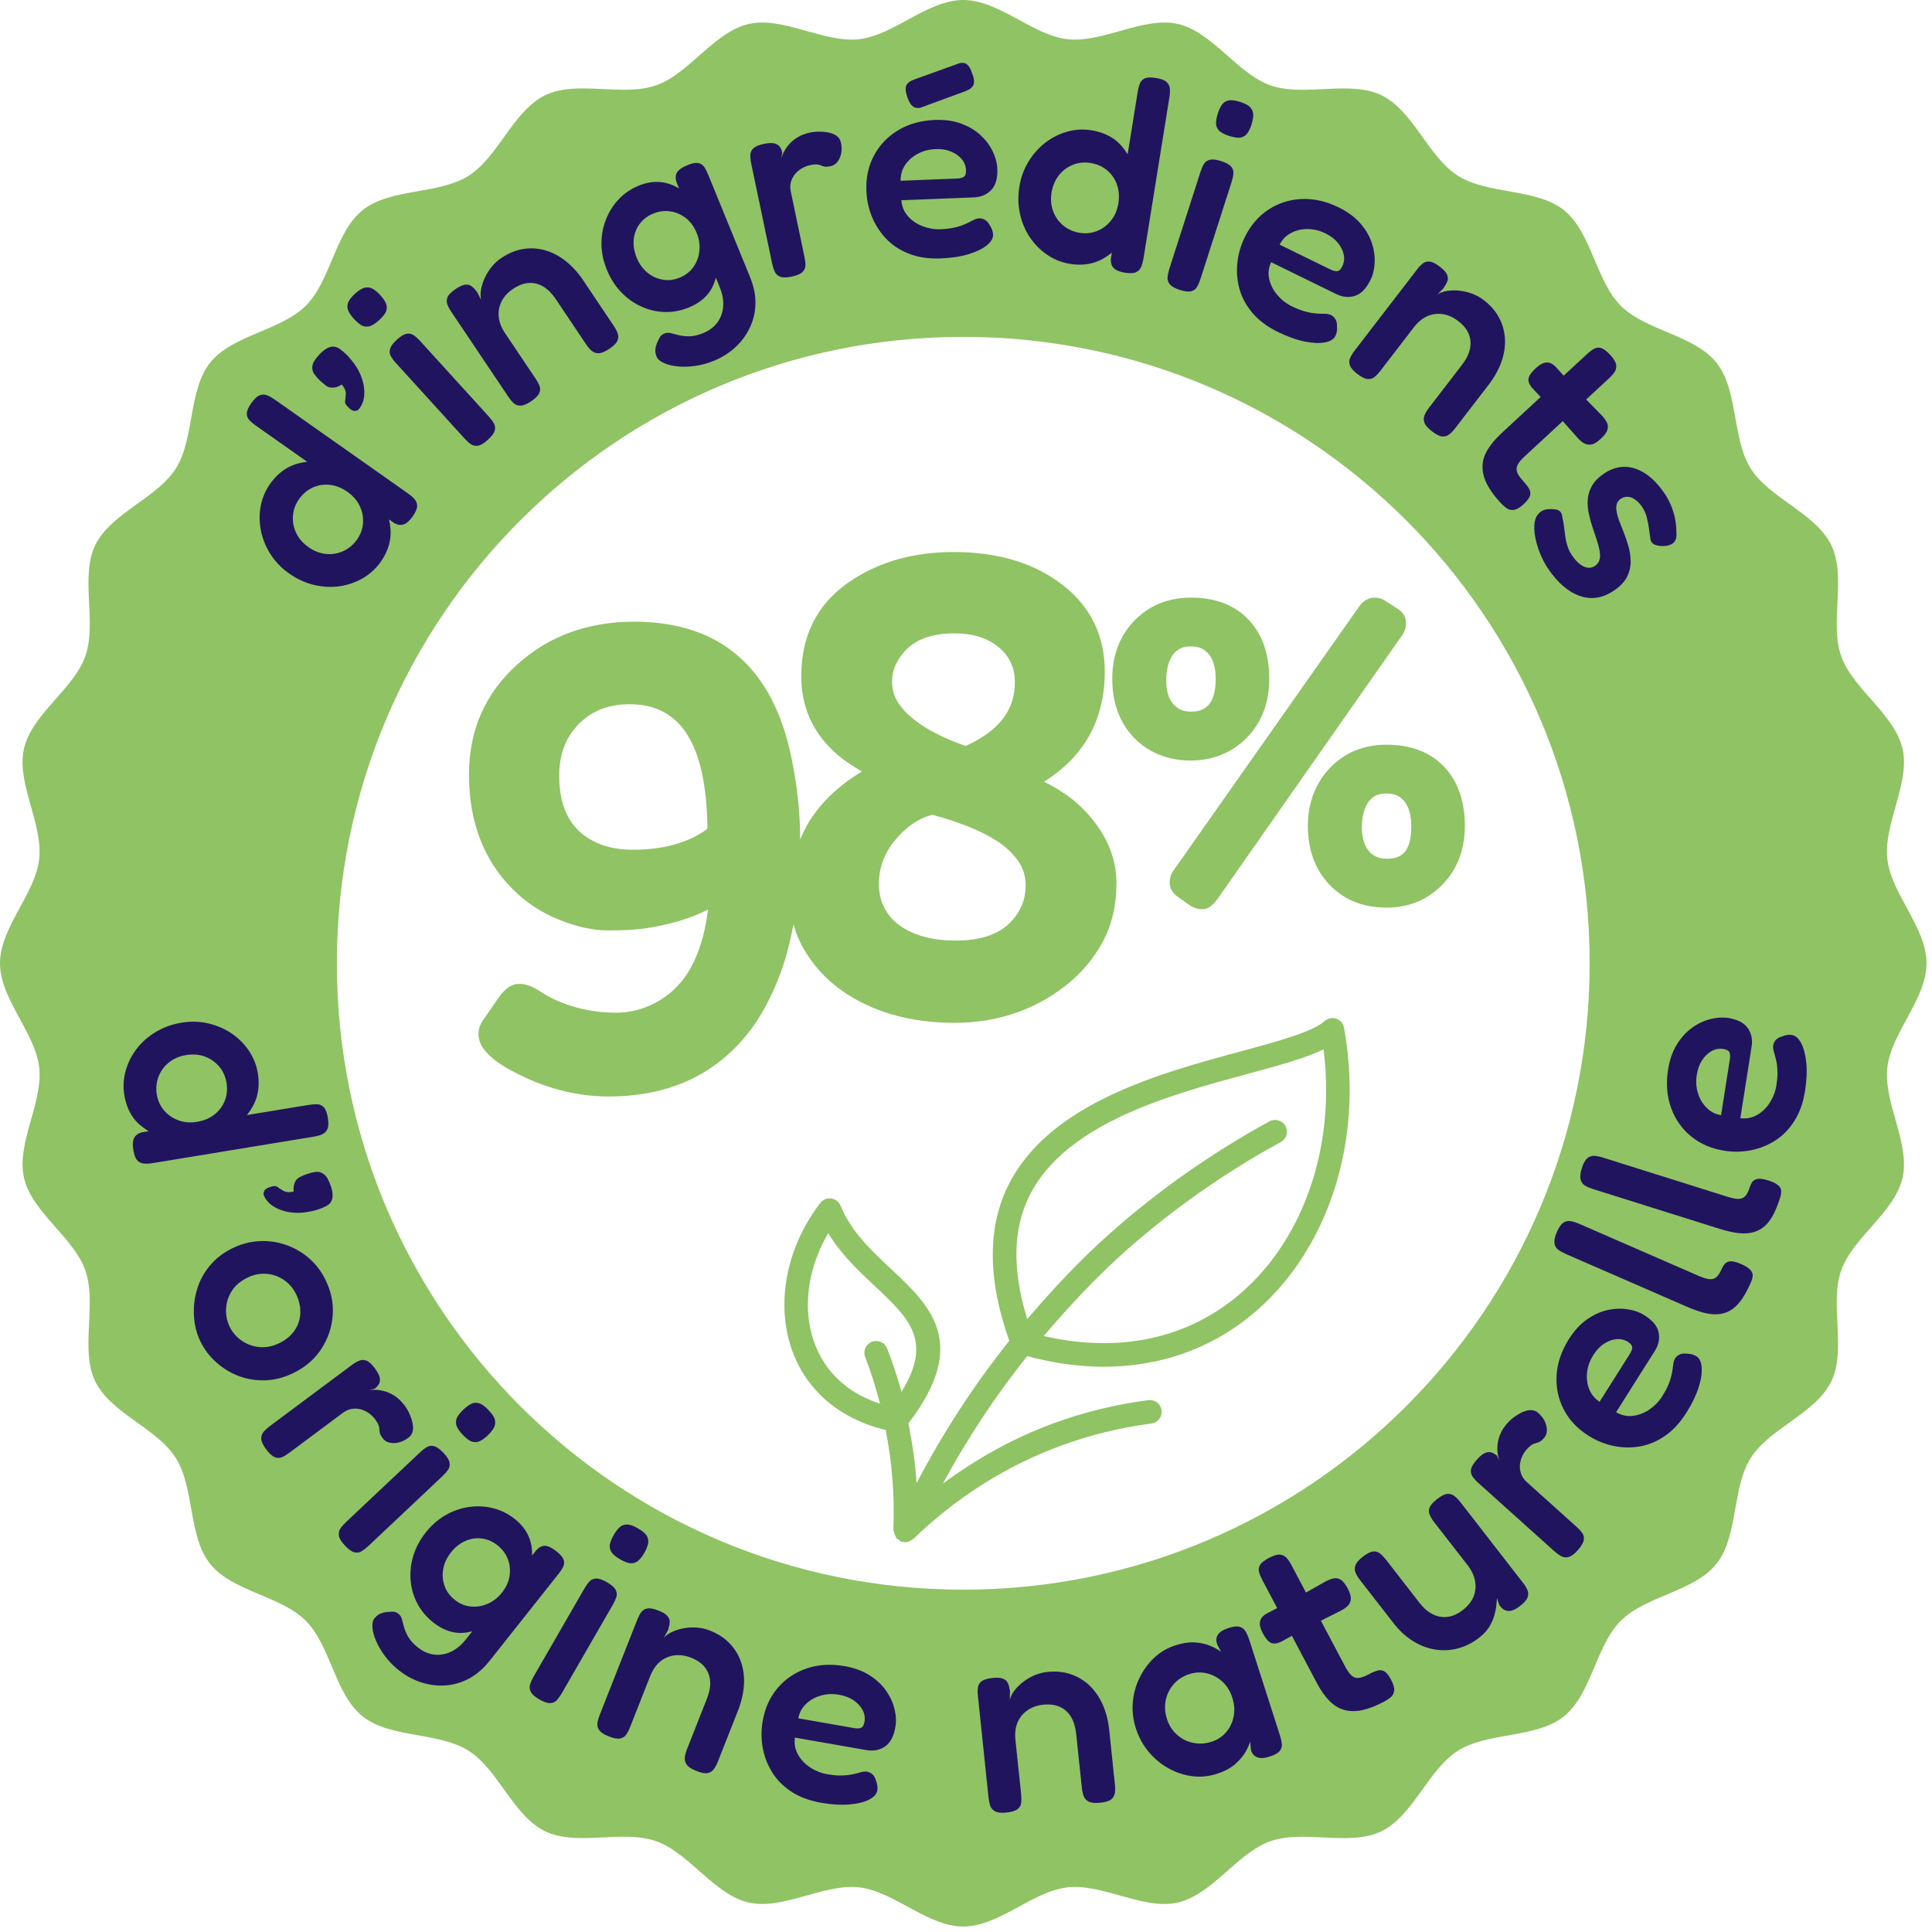 <svg xmlns="http://www.w3.org/2000/svg" fill="none" viewBox="0 0 155 155" height="155" width="155">
<path fill="#90C364" d="M154.561 77.281C154.561 80.156 151.729 82.846 151.418 85.639C151.1 88.49 153.263 91.739 152.638 94.486C152.004 97.276 148.644 99.268 147.712 101.932C146.769 104.627 148.15 108.278 146.921 110.824C145.682 113.391 141.962 114.582 140.453 116.978C138.936 119.386 139.469 123.254 137.7 125.47C135.926 127.691 132.035 128.027 130.027 130.034C128.02 132.042 127.684 135.932 125.463 137.706C123.247 139.475 119.379 138.941 116.971 140.458C114.575 141.966 113.384 145.686 110.817 146.924C108.271 148.153 104.62 146.771 101.925 147.714C99.262 148.646 97.271 152.005 94.482 152.639C91.736 153.264 88.487 151.1 85.637 151.418C82.845 151.729 80.156 154.561 77.281 154.561C74.405 154.561 71.715 151.729 68.922 151.418C66.071 151.1 62.822 153.263 60.075 152.638C57.285 152.004 55.293 148.644 52.629 147.712C49.934 146.769 46.283 148.15 43.737 146.921C41.17 145.682 39.979 141.962 37.583 140.453C35.175 138.936 31.307 139.469 29.091 137.7C26.87 135.926 26.534 132.035 24.527 130.027C22.519 128.02 18.629 127.684 16.855 125.463C15.086 123.247 15.62 119.379 14.103 116.971C12.595 114.575 8.875 113.384 7.637 110.817C6.408 108.271 7.79 104.62 6.847 101.925C5.915 99.262 2.556 97.271 1.922 94.482C1.297 91.736 3.461 88.487 3.143 85.637C2.832 82.845 0 80.156 0 77.281C0 74.405 2.832 71.715 3.143 68.922C3.461 66.071 1.298 62.822 1.922 60.075C2.557 57.285 5.917 55.293 6.849 52.629C7.792 49.934 6.411 46.283 7.64 43.737C8.879 41.17 12.599 39.979 14.108 37.583C15.624 35.175 15.092 31.307 16.861 29.091C18.635 26.87 22.526 26.534 24.534 24.527C26.541 22.519 26.877 18.629 29.098 16.855C31.314 15.086 35.182 15.62 37.59 14.103C39.986 12.595 41.177 8.875 43.744 7.637C46.29 6.408 49.941 7.79 52.636 6.847C55.299 5.915 57.29 2.556 60.079 1.922C62.825 1.297 66.073 3.461 68.924 3.143C71.716 2.832 74.405 0 77.281 0C80.156 0 82.846 2.832 85.639 3.143C88.49 3.461 91.739 1.298 94.486 1.922C97.276 2.557 99.268 5.917 101.932 6.849C104.627 7.792 108.278 6.411 110.824 7.64C113.391 8.879 114.582 12.599 116.978 14.108C119.386 15.624 123.254 15.092 125.47 16.861C127.691 18.635 128.027 22.526 130.034 24.534C132.042 26.541 135.932 26.877 137.706 29.098C139.475 31.314 138.941 35.182 140.458 37.59C141.966 39.986 145.686 41.177 146.924 43.744C148.153 46.29 146.771 49.941 147.714 52.636C148.646 55.299 152.005 57.29 152.639 60.079C153.264 62.825 151.1 66.073 151.418 68.924C151.729 71.716 154.561 74.405 154.561 77.281ZM77.281 27.026C49.526 27.026 27.026 49.526 27.026 77.281C27.026 105.035 49.526 127.535 77.281 127.535C105.035 127.535 127.535 105.035 127.535 77.281C127.535 49.526 105.035 27.026 77.281 27.026ZM107.829 82.453C107.767 82.114 107.527 81.837 107.204 81.726C106.875 81.618 106.521 81.689 106.262 81.923C105.311 82.785 102.52 83.542 99.562 84.343C93.117 86.085 84.289 88.47 80.959 94.964C79.194 98.403 79.226 102.654 80.974 107.57C78.149 111.099 75.668 114.915 73.53 118.996C73.434 117.368 73.191 115.771 72.879 114.19C77.82 107.755 74.62 104.738 71.507 101.825C69.928 100.351 68.296 98.824 67.434 96.728C67.305 96.417 67.022 96.195 66.687 96.152C66.339 96.1 66.019 96.248 65.809 96.513C62.378 100.975 61.971 106.833 64.818 110.754C66.65 113.282 69.301 114.308 71.061 114.724C71.562 117.335 71.79 120.011 71.67 122.745C71.67 122.751 71.675 122.755 71.675 122.76C71.673 122.825 71.724 122.876 71.735 122.941C71.756 123.06 71.79 123.149 71.854 123.252C71.888 123.309 71.883 123.383 71.928 123.431C71.932 123.436 71.93 123.443 71.934 123.447C71.979 123.494 72.048 123.482 72.099 123.517C72.15 123.553 72.162 123.62 72.221 123.647C72.321 123.694 72.428 123.707 72.534 123.716C72.549 123.717 72.556 123.733 72.572 123.733H72.615C72.832 123.733 73.026 123.638 73.194 123.502C73.215 123.485 73.249 123.489 73.269 123.471C73.27 123.469 73.272 123.47 73.273 123.469C76.742 120.114 80.74 117.593 85.16 115.968C87.469 115.122 89.894 114.527 92.375 114.207C92.892 114.14 93.255 113.666 93.19 113.146C93.123 112.631 92.683 112.278 92.129 112.33C89.512 112.672 86.948 113.296 84.508 114.195C81.327 115.363 78.372 117.005 75.642 119.03C77.612 115.389 79.871 111.974 82.412 108.794C83.994 109.229 86.11 109.649 88.543 109.649C91.171 109.649 94.129 109.163 97.062 107.682C105.345 103.496 109.774 93.124 107.829 82.453ZM66.351 109.646C64.246 106.747 64.332 102.521 66.447 98.941C67.493 100.662 68.921 101.997 70.214 103.207C72.968 105.782 74.841 107.609 72.324 111.662C72 110.486 71.617 109.325 71.171 108.184C70.983 107.698 70.439 107.461 69.946 107.648C69.46 107.839 69.22 108.387 69.411 108.873C69.889 110.098 70.274 111.351 70.603 112.617C69.229 112.166 67.563 111.316 66.351 109.646ZM96.21 105.996C91.564 108.333 86.82 107.909 83.739 107.185C85.817 104.744 88.001 102.397 90.417 100.264C94.166 96.956 98.318 94.047 102.753 91.625C103.212 91.372 103.381 90.8 103.132 90.341C102.883 89.883 102.298 89.723 101.849 89.963C97.287 92.456 93.021 95.445 89.168 98.849C86.727 101.002 84.515 103.368 82.41 105.828C81.202 101.877 81.236 98.572 82.642 95.826C85.591 90.077 93.951 87.817 100.054 86.168C102.578 85.484 104.714 84.906 106.185 84.189C107.376 93.536 103.394 102.367 96.21 105.996Z"></path>
<path fill="#21145F" d="M20.551 34.163L24.643 37.046C24.105 37.107 23.59 37.248 23.109 37.505C22.558 37.801 22.078 38.244 21.659 38.832C21.281 39.374 21.031 39.971 20.911 40.627C20.791 41.279 20.804 41.938 20.939 42.599C21.074 43.261 21.333 43.889 21.715 44.483C22.096 45.077 22.589 45.585 23.192 46.007C23.817 46.45 24.479 46.755 25.18 46.924C25.876 47.09 26.562 47.127 27.23 47.035C27.901 46.939 28.523 46.727 29.102 46.395C29.674 46.062 30.154 45.625 30.536 45.083C30.961 44.483 31.213 43.871 31.302 43.249C31.376 42.717 31.331 42.191 31.208 41.671L31.644 41.978C31.921 42.119 32.173 42.15 32.401 42.067C32.632 41.987 32.863 41.778 33.103 41.439C33.337 41.103 33.46 40.83 33.466 40.617C33.472 40.405 33.404 40.22 33.266 40.057C33.127 39.897 32.955 39.746 32.752 39.602L22.019 32.039C21.813 31.898 21.613 31.787 21.416 31.71C21.216 31.633 21.019 31.636 20.816 31.719C20.613 31.802 20.394 32.011 20.157 32.347C19.92 32.685 19.8 32.962 19.8 33.178C19.803 33.393 19.874 33.578 20.022 33.726C20.169 33.873 20.348 34.021 20.551 34.163ZM28.64 43.289C28.354 43.698 27.987 44.006 27.55 44.209C27.11 44.412 26.645 44.489 26.159 44.443C25.667 44.394 25.202 44.215 24.756 43.901C24.3 43.578 23.968 43.197 23.758 42.75C23.549 42.307 23.463 41.845 23.503 41.371C23.543 40.894 23.703 40.451 23.992 40.042C24.288 39.623 24.657 39.312 25.091 39.115C25.525 38.918 25.987 38.847 26.47 38.9C26.953 38.955 27.427 39.143 27.883 39.463C28.326 39.777 28.652 40.156 28.861 40.599C29.071 41.045 29.16 41.501 29.126 41.971C29.089 42.442 28.929 42.88 28.64 43.289ZM25.208 30.005C25.076 29.82 25.029 29.601 25.063 29.352C25.1 29.103 25.288 28.795 25.63 28.432C26.015 28.026 26.375 27.816 26.707 27.807C26.892 27.804 27.076 27.862 27.249 27.989C27.424 28.112 27.587 28.247 27.735 28.389C27.812 28.456 27.883 28.53 27.953 28.607C28.024 28.684 28.086 28.758 28.141 28.829C28.526 29.275 28.812 29.752 29 30.263C29.185 30.771 29.259 31.264 29.219 31.731C29.182 32.199 29.015 32.59 28.723 32.901C28.609 32.956 28.498 32.978 28.387 32.966C28.28 32.95 28.144 32.87 27.984 32.719C27.781 32.525 27.68 32.371 27.683 32.252C27.686 32.132 27.695 32.051 27.716 32.008C27.713 31.987 27.723 31.861 27.741 31.627C27.763 31.39 27.655 31.131 27.415 30.845C27.292 30.934 27.175 30.996 27.055 31.036C26.935 31.076 26.815 31.097 26.689 31.1C26.491 31.116 26.307 31.06 26.141 30.931C25.968 30.799 25.808 30.663 25.66 30.522C25.488 30.359 25.337 30.186 25.208 30.005ZM27.963 24.978C27.864 24.781 27.846 24.569 27.907 24.341C27.972 24.117 28.166 23.855 28.492 23.556C28.818 23.261 29.099 23.098 29.329 23.067C29.557 23.036 29.77 23.082 29.963 23.206C30.154 23.329 30.339 23.489 30.517 23.686C30.696 23.883 30.834 24.08 30.936 24.277C31.035 24.474 31.053 24.683 30.998 24.904C30.942 25.126 30.742 25.388 30.407 25.696C30.08 25.991 29.797 26.157 29.563 26.194C29.326 26.228 29.114 26.182 28.929 26.056C28.741 25.926 28.56 25.763 28.381 25.566C28.203 25.372 28.064 25.175 27.963 24.978ZM31.355 28.573C31.253 28.398 31.232 28.204 31.296 27.985C31.358 27.77 31.539 27.524 31.847 27.247C32.149 26.97 32.41 26.813 32.626 26.776C32.841 26.739 33.035 26.782 33.208 26.905C33.377 27.028 33.552 27.188 33.731 27.385L39.222 33.424C39.388 33.609 39.523 33.79 39.622 33.966C39.727 34.144 39.745 34.338 39.69 34.548C39.634 34.76 39.446 35.006 39.129 35.295C38.828 35.573 38.563 35.726 38.342 35.757C38.123 35.788 37.929 35.745 37.763 35.628C37.597 35.511 37.43 35.36 37.264 35.175L31.758 29.118C31.588 28.933 31.453 28.752 31.355 28.573ZM36.169 24.96C36.039 24.763 35.941 24.572 35.879 24.384C35.815 24.197 35.83 24.006 35.919 23.812C36.008 23.618 36.227 23.406 36.569 23.178C36.864 22.981 37.104 22.87 37.301 22.842C37.498 22.818 37.658 22.849 37.787 22.932C37.911 23.015 38.015 23.107 38.089 23.206C38.166 23.304 38.231 23.381 38.283 23.433L38.603 24.07C38.545 23.827 38.538 23.553 38.588 23.255C38.637 22.959 38.729 22.651 38.874 22.334C39.016 22.017 39.197 21.716 39.425 21.433C39.65 21.149 39.914 20.903 40.219 20.7C40.795 20.315 41.376 20.072 41.967 19.98C42.558 19.881 43.143 19.915 43.722 20.078C44.3 20.238 44.848 20.525 45.371 20.934C45.895 21.346 46.372 21.867 46.8 22.504L49.243 26.148C49.385 26.357 49.49 26.554 49.557 26.751C49.625 26.942 49.619 27.139 49.536 27.333C49.453 27.53 49.237 27.748 48.883 27.985C48.529 28.223 48.24 28.34 48.018 28.34C47.797 28.34 47.606 28.269 47.455 28.133C47.301 27.998 47.157 27.826 47.015 27.616L44.584 23.99C44.288 23.55 43.959 23.221 43.599 23.002C43.242 22.784 42.854 22.682 42.441 22.701C42.029 22.722 41.604 22.879 41.164 23.175C40.748 23.452 40.441 23.787 40.244 24.178C40.047 24.569 39.967 24.978 40.01 25.412C40.053 25.843 40.219 26.28 40.514 26.721L42.961 30.365C43.1 30.574 43.208 30.771 43.282 30.962C43.355 31.15 43.349 31.343 43.26 31.547C43.174 31.744 42.952 31.965 42.601 32.202C42.257 32.433 41.973 32.544 41.752 32.544C41.53 32.544 41.346 32.473 41.198 32.331C41.05 32.193 40.908 32.018 40.77 31.811L36.169 24.96ZM56.803 13.981C56.71 13.75 56.606 13.55 56.489 13.384C56.372 13.215 56.212 13.116 56.009 13.079C55.802 13.042 55.516 13.101 55.147 13.252C54.74 13.418 54.467 13.606 54.328 13.812C54.193 14.021 54.174 14.286 54.273 14.612L54.483 15.124C54.011 14.834 53.51 14.656 52.974 14.606C52.42 14.554 51.841 14.649 51.244 14.895C50.616 15.151 50.081 15.517 49.631 15.994C49.182 16.471 48.837 17.022 48.6 17.644C48.363 18.265 48.246 18.915 48.252 19.595C48.261 20.275 48.406 20.956 48.683 21.636C48.966 22.331 49.345 22.928 49.819 23.424C50.293 23.923 50.832 24.311 51.438 24.587C52.044 24.864 52.672 25.012 53.325 25.031C53.977 25.052 54.62 24.929 55.261 24.671C56.064 24.341 56.655 23.87 57.031 23.255C57.212 22.957 57.341 22.63 57.428 22.279L57.748 23.058C57.917 23.464 58.009 23.858 58.025 24.23C58.043 24.606 57.991 24.954 57.871 25.283C57.751 25.609 57.569 25.896 57.326 26.136C57.083 26.379 56.778 26.576 56.409 26.727C56.002 26.893 55.639 26.976 55.322 26.979C55.005 26.982 54.725 26.954 54.479 26.896C54.23 26.837 54.014 26.782 53.83 26.733C53.639 26.684 53.472 26.687 53.322 26.748C53.146 26.819 53.017 26.921 52.943 27.047C52.869 27.173 52.783 27.352 52.684 27.582C52.617 27.767 52.58 27.939 52.577 28.102C52.571 28.262 52.605 28.438 52.684 28.629C52.764 28.82 52.952 28.986 53.257 29.121C53.559 29.263 53.928 29.352 54.368 29.395C54.808 29.438 55.276 29.426 55.781 29.355C56.286 29.284 56.772 29.152 57.252 28.955C57.905 28.69 58.477 28.333 58.97 27.884C59.462 27.438 59.853 26.918 60.142 26.32C60.432 25.726 60.586 25.083 60.607 24.394C60.626 23.701 60.481 22.981 60.176 22.233L56.803 13.981ZM55.621 21.436C55.35 21.808 54.993 22.085 54.544 22.27C54.082 22.461 53.62 22.516 53.171 22.436C52.715 22.359 52.306 22.171 51.937 21.87C51.564 21.568 51.281 21.165 51.072 20.66C50.875 20.171 50.795 19.691 50.841 19.217C50.887 18.746 51.047 18.33 51.318 17.964C51.589 17.598 51.949 17.324 52.398 17.139C52.863 16.951 53.322 16.89 53.78 16.957C54.236 17.025 54.648 17.204 55.024 17.496C55.399 17.788 55.688 18.189 55.892 18.69C56.095 19.18 56.163 19.669 56.107 20.152C56.052 20.636 55.889 21.063 55.621 21.436ZM60.265 13.11C60.213 12.867 60.195 12.639 60.201 12.427C60.207 12.214 60.293 12.036 60.447 11.891C60.607 11.743 60.887 11.63 61.29 11.543C61.678 11.463 61.974 11.454 62.174 11.516C62.374 11.58 62.515 11.685 62.602 11.833C62.685 11.98 62.74 12.119 62.768 12.248L62.675 12.673C62.725 12.544 62.795 12.384 62.891 12.19C62.983 11.996 63.125 11.796 63.303 11.583C63.485 11.374 63.716 11.183 63.996 11.011C64.276 10.838 64.624 10.709 65.039 10.623C65.215 10.586 65.402 10.568 65.606 10.562C65.806 10.555 66.012 10.568 66.218 10.592C66.424 10.614 66.621 10.66 66.8 10.728C66.978 10.795 67.126 10.888 67.243 11.008C67.354 11.128 67.431 11.273 67.468 11.445C67.563 11.907 67.532 12.319 67.366 12.682C67.203 13.049 66.96 13.264 66.646 13.332C66.43 13.375 66.264 13.387 66.156 13.366C66.049 13.344 65.956 13.313 65.879 13.276C65.802 13.239 65.698 13.212 65.569 13.196C65.439 13.178 65.242 13.196 64.984 13.252C64.768 13.295 64.553 13.378 64.347 13.498C64.14 13.615 63.956 13.766 63.802 13.947C63.642 14.132 63.531 14.344 63.457 14.584C63.389 14.824 63.383 15.086 63.445 15.375L64.544 20.623C64.596 20.866 64.621 21.091 64.618 21.294C64.614 21.497 64.531 21.679 64.368 21.833C64.208 21.987 63.916 22.107 63.5 22.196C63.094 22.279 62.792 22.279 62.586 22.196C62.38 22.11 62.235 21.971 62.149 21.777C62.063 21.587 61.995 21.368 61.943 21.122L60.265 13.11ZM72.808 7.834C72.66 7.428 72.623 7.114 72.697 6.899C72.768 6.683 72.986 6.511 73.35 6.376L77.006 5.061C77.24 5.009 77.437 5.049 77.597 5.181C77.757 5.317 77.886 5.551 77.988 5.883C78.151 6.274 78.188 6.579 78.102 6.794C78.016 7.013 77.797 7.188 77.449 7.317L73.814 8.653C73.58 8.693 73.383 8.65 73.223 8.524C73.063 8.398 72.925 8.167 72.808 7.834ZM79.671 18.823C79.665 18.706 79.641 18.586 79.601 18.459C79.561 18.336 79.493 18.204 79.398 18.059C79.284 17.844 79.148 17.696 78.982 17.613C78.816 17.53 78.647 17.502 78.471 17.524C78.354 17.542 78.234 17.585 78.111 17.647C77.988 17.712 77.849 17.782 77.689 17.862C77.529 17.942 77.351 18.019 77.148 18.096C76.945 18.17 76.704 18.232 76.427 18.287C76.147 18.342 75.824 18.379 75.458 18.392C74.975 18.413 74.495 18.33 74.024 18.152C73.553 17.973 73.159 17.702 72.845 17.348C72.528 16.994 72.352 16.567 72.318 16.065L78.139 15.837C78.699 15.812 79.157 15.618 79.518 15.252C79.878 14.883 80.044 14.31 80.013 13.532C79.995 13.076 79.868 12.611 79.638 12.134C79.407 11.657 79.081 11.226 78.659 10.835C78.237 10.448 77.72 10.143 77.111 9.915C76.495 9.69 75.793 9.592 74.999 9.623C73.885 9.669 72.906 9.943 72.063 10.445C71.223 10.949 70.573 11.623 70.124 12.467C69.668 13.307 69.465 14.258 69.508 15.317C69.536 16.037 69.684 16.727 69.951 17.385C70.222 18.044 70.604 18.632 71.093 19.152C71.586 19.669 72.198 20.072 72.931 20.358C73.663 20.645 74.507 20.771 75.461 20.734C76.329 20.7 77.08 20.583 77.714 20.389C78.345 20.195 78.831 19.961 79.173 19.681C79.518 19.401 79.684 19.118 79.671 18.823ZM72.592 13.273C72.839 12.895 73.174 12.587 73.608 12.35C74.039 12.113 74.525 11.983 75.07 11.962C75.526 11.944 75.935 12.008 76.292 12.156C76.652 12.304 76.938 12.507 77.154 12.762C77.372 13.018 77.486 13.316 77.499 13.652C77.511 13.916 77.456 14.095 77.332 14.178C77.212 14.264 77.025 14.313 76.778 14.323L72.257 14.501C72.242 14.061 72.352 13.652 72.592 13.273ZM91.552 21.414C91.632 21.22 91.694 20.999 91.737 20.752L93.821 7.791C93.861 7.545 93.873 7.317 93.855 7.105C93.836 6.893 93.744 6.714 93.584 6.569C93.418 6.425 93.134 6.32 92.728 6.252C92.322 6.188 92.02 6.203 91.826 6.299C91.632 6.394 91.5 6.542 91.432 6.739C91.361 6.936 91.306 7.157 91.269 7.404L90.469 12.379C90.176 11.913 89.838 11.492 89.388 11.168C88.881 10.805 88.271 10.565 87.56 10.451C86.908 10.346 86.258 10.383 85.621 10.562C84.981 10.743 84.393 11.039 83.858 11.451C83.322 11.867 82.873 12.374 82.506 12.978C82.14 13.581 81.9 14.246 81.783 14.972C81.66 15.726 81.678 16.459 81.832 17.16C81.986 17.862 82.257 18.493 82.632 19.053C83.014 19.614 83.479 20.078 84.03 20.451C84.581 20.823 85.181 21.063 85.837 21.168C86.563 21.285 87.225 21.245 87.822 21.051C88.333 20.883 88.784 20.612 89.199 20.271L89.115 20.799C89.108 21.113 89.192 21.353 89.367 21.522C89.539 21.691 89.829 21.808 90.235 21.876C90.641 21.941 90.943 21.928 91.137 21.839C91.331 21.753 91.466 21.611 91.552 21.414ZM88.013 18.533C87.576 18.709 87.111 18.758 86.615 18.678C86.123 18.598 85.689 18.404 85.313 18.099C84.938 17.795 84.664 17.41 84.492 16.951C84.319 16.49 84.276 15.991 84.362 15.455C84.455 14.904 84.652 14.437 84.959 14.052C85.267 13.67 85.643 13.393 86.086 13.218C86.532 13.042 87.003 12.996 87.496 13.076C88.003 13.159 88.444 13.35 88.81 13.658C89.176 13.96 89.444 14.344 89.607 14.803C89.773 15.261 89.81 15.766 89.724 16.317C89.638 16.853 89.441 17.314 89.133 17.696C88.825 18.081 88.453 18.358 88.013 18.533ZM97.751 10.42C97.603 10.235 97.542 10.029 97.56 9.804C97.579 9.577 97.628 9.337 97.708 9.084C97.788 8.835 97.89 8.616 98.01 8.432C98.133 8.247 98.305 8.124 98.533 8.065C98.761 8.007 99.084 8.044 99.505 8.179C99.924 8.315 100.207 8.475 100.349 8.659C100.49 8.844 100.552 9.05 100.543 9.278C100.53 9.506 100.484 9.746 100.404 9.998C100.324 10.251 100.22 10.469 100.1 10.654C99.98 10.838 99.807 10.962 99.589 11.023C99.367 11.085 99.041 11.042 98.607 10.903C98.188 10.771 97.902 10.608 97.751 10.42ZM93.811 21.574L96.314 13.781C96.391 13.544 96.48 13.338 96.582 13.162C96.686 12.987 96.846 12.873 97.065 12.818C97.283 12.765 97.588 12.802 97.979 12.925C98.373 13.055 98.638 13.199 98.776 13.369C98.915 13.538 98.976 13.726 98.951 13.935C98.933 14.144 98.881 14.375 98.801 14.627L96.305 22.399C96.228 22.639 96.138 22.845 96.034 23.021C95.932 23.196 95.775 23.31 95.566 23.366C95.353 23.421 95.043 23.384 94.636 23.255C94.249 23.129 93.984 22.978 93.845 22.802C93.707 22.627 93.651 22.439 93.67 22.236C93.688 22.033 93.734 21.814 93.811 21.574ZM99.272 21.073C99.195 21.78 99.25 22.479 99.438 23.169C99.623 23.858 99.97 24.501 100.478 25.102C100.989 25.705 101.672 26.216 102.528 26.634C103.31 27.016 104.024 27.271 104.67 27.401C105.323 27.53 105.864 27.555 106.295 27.471C106.729 27.388 107.009 27.216 107.139 26.951C107.194 26.844 107.228 26.727 107.25 26.601C107.274 26.471 107.274 26.32 107.262 26.151C107.268 25.908 107.216 25.711 107.108 25.56C107.003 25.409 106.868 25.302 106.702 25.237C106.591 25.2 106.462 25.178 106.326 25.175C106.188 25.175 106.031 25.169 105.852 25.166C105.674 25.16 105.477 25.145 105.264 25.111C105.052 25.08 104.809 25.021 104.538 24.942C104.267 24.855 103.969 24.735 103.636 24.572C103.199 24.36 102.817 24.061 102.491 23.68C102.159 23.298 101.943 22.876 101.832 22.411C101.722 21.95 101.771 21.491 101.98 21.036L107.213 23.596C107.711 23.84 108.21 23.889 108.702 23.735C109.195 23.584 109.61 23.156 109.952 22.458C110.155 22.048 110.266 21.577 110.287 21.048C110.309 20.518 110.226 19.983 110.041 19.441C109.853 18.899 109.546 18.386 109.115 17.896C108.684 17.407 108.111 16.988 107.397 16.637C106.394 16.145 105.403 15.923 104.424 15.966C103.442 16.012 102.553 16.299 101.755 16.822C100.958 17.351 100.324 18.09 99.859 19.041C99.543 19.688 99.346 20.365 99.272 21.073ZM103.547 18.709C103.938 18.49 104.384 18.379 104.876 18.376C105.372 18.373 105.861 18.49 106.351 18.73C106.757 18.927 107.086 19.18 107.333 19.481C107.579 19.78 107.736 20.094 107.804 20.423C107.871 20.749 107.834 21.066 107.687 21.371C107.57 21.608 107.434 21.737 107.286 21.753C107.139 21.771 106.954 21.725 106.729 21.617L102.667 19.629C102.86 19.232 103.156 18.924 103.547 18.709ZM108.678 28.13L113.707 21.593C113.849 21.405 114.002 21.251 114.156 21.131C114.316 21.011 114.501 20.962 114.713 20.989C114.926 21.014 115.197 21.149 115.523 21.402C115.803 21.617 115.985 21.814 116.071 21.99C116.157 22.168 116.182 22.331 116.145 22.476C116.105 22.624 116.049 22.75 115.978 22.852C115.911 22.956 115.855 23.039 115.825 23.107L115.326 23.615C115.535 23.483 115.794 23.39 116.089 23.341C116.388 23.292 116.711 23.282 117.056 23.316C117.4 23.35 117.745 23.43 118.084 23.553C118.425 23.677 118.742 23.849 119.035 24.073C119.583 24.495 119.995 24.972 120.275 25.502C120.552 26.031 120.706 26.594 120.74 27.195C120.771 27.792 120.675 28.407 120.454 29.032C120.232 29.66 119.887 30.279 119.42 30.882L116.742 34.363C116.591 34.563 116.434 34.723 116.271 34.849C116.108 34.975 115.923 35.031 115.711 35.019C115.498 35.003 115.224 34.865 114.889 34.606C114.55 34.344 114.344 34.111 114.273 33.898C114.206 33.689 114.212 33.486 114.292 33.298C114.372 33.11 114.489 32.916 114.643 32.716L117.302 29.257C117.628 28.835 117.834 28.419 117.927 28.01C118.022 27.601 117.991 27.201 117.844 26.819C117.693 26.434 117.407 26.08 116.988 25.757C116.594 25.452 116.175 25.268 115.745 25.203C115.311 25.139 114.895 25.197 114.501 25.372C114.101 25.551 113.744 25.849 113.421 26.271L110.746 29.749C110.592 29.949 110.438 30.112 110.281 30.242C110.124 30.374 109.94 30.429 109.721 30.411C109.503 30.392 109.226 30.254 108.887 29.992C108.561 29.74 108.364 29.509 108.296 29.3C108.222 29.087 108.234 28.89 108.321 28.706C108.407 28.521 108.524 28.33 108.678 28.13ZM122.938 31.143C122.688 30.854 122.587 30.593 122.633 30.359C122.676 30.128 122.867 29.857 123.205 29.546C123.525 29.247 123.821 29.09 124.08 29.081C124.338 29.069 124.597 29.201 124.846 29.469L125.452 30.138L127.336 28.395C127.521 28.226 127.699 28.09 127.878 27.989C128.053 27.884 128.244 27.862 128.45 27.924C128.653 27.982 128.9 28.164 129.177 28.466C129.457 28.77 129.617 29.029 129.657 29.241C129.694 29.457 129.657 29.651 129.546 29.823C129.435 29.995 129.287 30.168 129.106 30.337L127.254 32.05L128.506 33.326C128.675 33.51 128.807 33.692 128.906 33.873C129.004 34.055 129.023 34.249 128.967 34.461C128.912 34.674 128.733 34.92 128.432 35.197C128.142 35.468 127.89 35.622 127.675 35.659C127.459 35.699 127.262 35.668 127.09 35.566C126.917 35.468 126.745 35.326 126.579 35.142L125.378 33.785L122.319 36.616C122.091 36.825 121.925 37.013 121.82 37.182C121.716 37.349 121.666 37.505 121.673 37.653C121.676 37.798 121.728 37.952 121.827 38.109C121.922 38.269 122.06 38.447 122.242 38.641C122.43 38.847 122.578 39.038 122.679 39.214C122.781 39.389 122.805 39.574 122.75 39.762C122.698 39.952 122.528 40.177 122.251 40.439C121.95 40.719 121.685 40.873 121.466 40.907C121.248 40.94 121.054 40.897 120.885 40.783C120.718 40.666 120.555 40.522 120.395 40.349C119.906 39.82 119.543 39.318 119.296 38.841C119.056 38.361 118.936 37.896 118.939 37.444C118.939 36.992 119.072 36.545 119.333 36.102C119.598 35.659 119.974 35.209 120.472 34.748L123.603 31.849L122.938 31.143ZM128.69 37.992C129.238 37.622 129.798 37.444 130.365 37.453C130.928 37.462 131.482 37.647 132.027 38.007C132.568 38.367 133.079 38.903 133.559 39.611C133.72 39.854 133.861 40.1 133.978 40.352C134.092 40.602 134.187 40.857 134.264 41.116C134.341 41.374 134.397 41.636 134.437 41.904C134.477 42.172 134.495 42.436 134.495 42.701C134.532 43.123 134.44 43.415 134.221 43.578C134.003 43.741 133.707 43.821 133.326 43.809C133.055 43.797 132.839 43.748 132.679 43.658C132.522 43.569 132.433 43.427 132.405 43.23C132.371 42.972 132.334 42.692 132.291 42.39C132.248 42.092 132.193 41.793 132.116 41.498C132.039 41.205 131.916 40.928 131.744 40.67C131.58 40.426 131.396 40.233 131.189 40.085C130.986 39.94 130.783 39.863 130.586 39.857C130.383 39.851 130.198 39.903 130.029 40.017C129.86 40.134 129.749 40.276 129.706 40.448C129.663 40.62 129.657 40.811 129.691 41.017C129.724 41.224 129.786 41.458 129.878 41.713C129.974 41.971 130.075 42.236 130.192 42.513C130.349 42.904 130.494 43.313 130.623 43.741C130.749 44.169 130.817 44.597 130.823 45.028C130.829 45.459 130.734 45.874 130.531 46.278C130.334 46.678 129.977 47.05 129.463 47.395C128.573 47.995 127.662 48.13 126.736 47.807C125.809 47.484 124.954 46.742 124.172 45.582C123.969 45.277 123.781 44.926 123.609 44.529C123.439 44.129 123.304 43.723 123.212 43.304C123.119 42.889 123.079 42.504 123.095 42.147C123.113 41.79 123.205 41.501 123.378 41.279C123.476 41.162 123.581 41.063 123.704 40.993C123.821 40.922 123.969 40.876 124.141 40.857C124.317 40.836 124.507 40.836 124.714 40.857C124.923 40.876 125.077 40.94 125.178 41.051C125.28 41.159 125.335 41.334 125.354 41.568C125.409 41.781 125.452 42.015 125.48 42.27C125.508 42.526 125.545 42.787 125.582 43.052C125.618 43.32 125.68 43.581 125.763 43.834C125.846 44.089 125.957 44.32 126.099 44.529C126.4 44.979 126.717 45.286 127.047 45.443C127.376 45.603 127.681 45.588 127.961 45.4C128.118 45.293 128.229 45.163 128.293 45.003C128.355 44.846 128.379 44.665 128.367 44.462C128.352 44.258 128.315 44.043 128.253 43.821C128.192 43.597 128.118 43.353 128.032 43.095C127.942 42.833 127.856 42.572 127.767 42.313C127.641 41.938 127.539 41.559 127.459 41.177C127.379 40.796 127.354 40.417 127.385 40.042C127.416 39.666 127.533 39.306 127.73 38.958C127.933 38.61 128.253 38.287 128.69 37.992ZM25.851 91.006C26.042 90.919 26.184 90.778 26.27 90.578C26.356 90.378 26.368 90.073 26.301 89.667C26.233 89.26 26.122 88.98 25.974 88.826C25.821 88.672 25.642 88.593 25.433 88.593C25.223 88.589 24.996 88.608 24.749 88.648L19.809 89.459C20.149 89.038 20.42 88.578 20.582 88.057C20.767 87.46 20.8 86.807 20.683 86.093C20.576 85.441 20.336 84.841 19.963 84.29C19.591 83.742 19.123 83.277 18.563 82.898C18 82.523 17.375 82.255 16.685 82.101C15.996 81.944 15.288 81.926 14.565 82.046C13.811 82.169 13.124 82.418 12.505 82.788C11.89 83.157 11.373 83.609 10.963 84.148C10.551 84.684 10.259 85.271 10.08 85.912C9.902 86.552 9.865 87.198 9.972 87.854C10.092 88.577 10.339 89.193 10.711 89.698C11.034 90.138 11.461 90.466 11.921 90.753L11.357 90.846C11.059 90.938 10.859 91.095 10.751 91.313C10.646 91.532 10.628 91.843 10.696 92.249C10.76 92.655 10.868 92.939 11.01 93.092C11.157 93.246 11.336 93.332 11.545 93.351C11.758 93.369 11.985 93.357 12.235 93.317L25.186 91.19C25.433 91.15 25.654 91.089 25.851 91.006ZM12.715 86.386C12.887 85.933 13.164 85.552 13.546 85.244C13.928 84.936 14.389 84.736 14.925 84.647C15.476 84.557 15.984 84.597 16.442 84.767C16.901 84.939 17.285 85.207 17.59 85.573C17.898 85.939 18.092 86.37 18.172 86.866C18.255 87.374 18.212 87.848 18.04 88.297C17.867 88.74 17.587 89.116 17.202 89.417C16.821 89.716 16.353 89.913 15.805 90.002C15.266 90.091 14.768 90.051 14.309 89.879C13.848 89.71 13.466 89.445 13.158 89.085C12.856 88.725 12.659 88.297 12.579 87.805C12.499 87.312 12.546 86.838 12.715 86.386ZM25.968 94.191C26.178 94.336 26.362 94.644 26.529 95.118C26.713 95.644 26.732 96.059 26.59 96.358C26.507 96.527 26.372 96.66 26.178 96.758C25.987 96.857 25.796 96.94 25.599 97.007C25.503 97.041 25.405 97.072 25.306 97.1C25.205 97.127 25.113 97.149 25.026 97.165C24.448 97.303 23.894 97.337 23.355 97.269C22.817 97.201 22.349 97.041 21.949 96.792C21.548 96.543 21.278 96.216 21.136 95.813C21.142 95.687 21.173 95.579 21.235 95.487C21.296 95.395 21.431 95.315 21.641 95.241C21.902 95.148 22.087 95.13 22.192 95.185C22.299 95.244 22.364 95.29 22.392 95.327C22.41 95.336 22.521 95.401 22.721 95.527C22.921 95.653 23.201 95.675 23.561 95.595C23.543 95.447 23.543 95.312 23.561 95.185C23.58 95.062 23.617 94.945 23.669 94.835C23.746 94.65 23.881 94.514 24.075 94.422C24.269 94.33 24.463 94.25 24.657 94.182C24.879 94.105 25.1 94.05 25.325 94.019C25.55 93.988 25.762 94.043 25.968 94.191ZM23.586 110.132C24.534 109.661 25.273 109.014 25.799 108.193C26.325 107.374 26.627 106.475 26.695 105.506C26.762 104.536 26.565 103.585 26.098 102.649C25.759 101.963 25.31 101.384 24.756 100.913C24.202 100.442 23.58 100.092 22.89 99.858C22.198 99.627 21.487 99.531 20.754 99.578C20.022 99.621 19.305 99.818 18.606 100.165C17.88 100.522 17.282 100.993 16.808 101.575C16.331 102.157 15.993 102.797 15.793 103.496C15.59 104.197 15.513 104.912 15.565 105.644C15.614 106.37 15.793 107.048 16.101 107.666C16.408 108.285 16.827 108.833 17.363 109.307C17.892 109.781 18.495 110.147 19.172 110.403C19.849 110.655 20.567 110.769 21.324 110.738C22.078 110.707 22.835 110.504 23.586 110.132ZM19.382 107.552C18.963 107.257 18.649 106.894 18.434 106.457C18.218 106.023 18.12 105.552 18.135 105.041C18.154 104.53 18.298 104.053 18.578 103.6C18.855 103.151 19.271 102.791 19.825 102.517C20.323 102.265 20.828 102.16 21.339 102.194C21.85 102.228 22.318 102.385 22.743 102.665C23.171 102.948 23.5 103.323 23.74 103.797C23.992 104.311 24.112 104.822 24.094 105.333C24.078 105.841 23.925 106.309 23.641 106.727C23.358 107.146 22.958 107.485 22.447 107.74C21.893 108.014 21.345 108.125 20.81 108.073C20.274 108.02 19.8 107.845 19.382 107.552ZM27.507 113.351L23.21 116.552C23.007 116.703 22.817 116.82 22.632 116.903C22.447 116.986 22.247 116.986 22.041 116.903C21.832 116.82 21.598 116.608 21.345 116.266C21.099 115.937 20.97 115.66 20.96 115.438C20.951 115.216 21.013 115.026 21.154 114.865C21.293 114.709 21.462 114.555 21.662 114.404L28.224 109.513C28.424 109.362 28.621 109.248 28.818 109.165C29.015 109.085 29.212 109.085 29.409 109.165C29.61 109.245 29.831 109.451 30.077 109.781C30.314 110.101 30.447 110.366 30.474 110.575C30.502 110.784 30.465 110.957 30.367 111.092C30.268 111.234 30.167 111.341 30.059 111.418L29.637 111.517C29.773 111.504 29.951 111.501 30.167 111.504C30.379 111.511 30.622 111.551 30.887 111.628C31.158 111.701 31.425 111.831 31.699 112.012C31.97 112.194 32.235 112.459 32.49 112.797C32.598 112.939 32.694 113.102 32.783 113.283C32.872 113.465 32.949 113.653 33.017 113.853C33.081 114.053 33.121 114.247 33.134 114.438C33.149 114.628 33.127 114.801 33.066 114.958C33.008 115.112 32.906 115.241 32.764 115.346C32.389 115.629 32.001 115.77 31.601 115.777C31.201 115.78 30.905 115.653 30.708 115.392C30.579 115.216 30.499 115.072 30.474 114.964C30.447 114.853 30.434 114.758 30.437 114.675C30.437 114.592 30.419 114.484 30.379 114.361C30.339 114.231 30.24 114.062 30.084 113.85C29.951 113.674 29.788 113.517 29.594 113.376C29.397 113.24 29.182 113.136 28.951 113.071C28.72 113.006 28.48 112.991 28.234 113.031C27.984 113.068 27.744 113.173 27.507 113.351ZM39.209 113.145C39.514 113.465 39.683 113.739 39.717 113.97C39.751 114.201 39.708 114.413 39.588 114.607C39.468 114.801 39.314 114.989 39.117 115.17C38.926 115.352 38.732 115.493 38.538 115.598C38.342 115.703 38.132 115.727 37.911 115.672C37.689 115.62 37.421 115.426 37.11 115.093C36.806 114.773 36.636 114.496 36.593 114.259C36.556 114.025 36.599 113.813 36.722 113.625C36.849 113.434 37.006 113.25 37.2 113.068C37.394 112.886 37.584 112.745 37.781 112.64C37.978 112.539 38.188 112.514 38.415 112.576C38.643 112.634 38.908 112.822 39.209 113.145ZM35.479 118.448L29.539 124.047C29.354 124.216 29.175 124.355 29.003 124.459C28.828 124.564 28.634 124.589 28.421 124.536C28.209 124.481 27.957 124.302 27.667 123.988C27.384 123.69 27.224 123.431 27.19 123.213C27.156 122.991 27.193 122.797 27.31 122.628C27.421 122.462 27.569 122.292 27.753 122.12L33.712 116.509C33.891 116.337 34.069 116.198 34.248 116.094C34.42 115.989 34.617 115.967 34.833 116.026C35.048 116.084 35.3 116.263 35.584 116.564C35.864 116.863 36.027 117.119 36.064 117.334C36.107 117.549 36.067 117.743 35.947 117.916C35.827 118.091 35.67 118.267 35.479 118.448ZM45.187 125.694C45.273 125.509 45.285 125.321 45.214 125.124C45.144 124.927 44.953 124.706 44.642 124.459C44.297 124.185 43.999 124.038 43.752 124.019C43.503 124.001 43.263 124.118 43.029 124.364L42.684 124.8C42.707 124.247 42.614 123.721 42.398 123.228C42.17 122.72 41.804 122.265 41.296 121.862C40.767 121.44 40.182 121.154 39.548 120.997C38.911 120.84 38.264 120.809 37.606 120.904C36.947 121.003 36.322 121.221 35.734 121.563C35.147 121.902 34.623 122.36 34.165 122.936C33.7 123.524 33.364 124.145 33.164 124.801C32.961 125.46 32.887 126.118 32.943 126.783C32.998 127.448 33.177 128.067 33.481 128.645C33.783 129.221 34.205 129.726 34.746 130.156C35.427 130.695 36.125 130.978 36.846 131.006C37.193 131.018 37.542 130.97 37.891 130.872L37.369 131.532C37.098 131.88 36.803 132.151 36.482 132.351C36.169 132.548 35.836 132.674 35.491 132.73C35.147 132.785 34.808 132.767 34.482 132.674C34.149 132.582 33.829 132.413 33.518 132.166C33.171 131.892 32.921 131.615 32.764 131.341C32.604 131.068 32.493 130.809 32.423 130.566C32.352 130.323 32.293 130.107 32.247 129.916C32.198 129.729 32.112 129.584 31.983 129.486C31.835 129.365 31.687 129.304 31.539 129.301C31.392 129.298 31.195 129.31 30.948 129.338C30.751 129.372 30.582 129.424 30.437 129.498C30.296 129.572 30.16 129.689 30.031 129.852C29.902 130.012 29.853 130.261 29.883 130.59C29.908 130.923 30.013 131.289 30.191 131.695C30.367 132.099 30.61 132.502 30.918 132.905C31.225 133.308 31.582 133.671 31.986 133.992C32.536 134.429 33.131 134.755 33.761 134.964C34.396 135.173 35.039 135.26 35.701 135.22C36.359 135.18 36.996 135.001 37.609 134.678C38.218 134.355 38.779 133.878 39.28 133.244L44.817 126.26C44.974 126.066 45.094 125.875 45.187 125.694ZM36.486 128.353C36.095 128.042 35.821 127.67 35.667 127.239C35.51 126.808 35.476 126.355 35.559 125.884C35.639 125.413 35.848 124.967 36.187 124.539C36.516 124.124 36.898 123.822 37.332 123.631C37.763 123.441 38.206 123.373 38.658 123.431C39.111 123.49 39.526 123.668 39.905 123.97C40.299 124.281 40.576 124.653 40.742 125.084C40.908 125.515 40.952 125.964 40.881 126.432C40.81 126.9 40.607 127.349 40.268 127.774C39.936 128.19 39.548 128.491 39.099 128.679C38.649 128.867 38.197 128.935 37.741 128.882C37.283 128.833 36.864 128.654 36.486 128.353ZM49.148 128.778L45.07 135.848C44.941 136.066 44.811 136.248 44.676 136.398C44.537 136.549 44.359 136.629 44.14 136.639C43.925 136.648 43.629 136.546 43.26 136.334C42.903 136.128 42.675 135.924 42.58 135.724C42.484 135.524 42.466 135.327 42.527 135.133C42.589 134.94 42.681 134.733 42.804 134.518L46.895 127.429C47.021 127.211 47.15 127.029 47.289 126.879C47.427 126.728 47.606 126.651 47.834 126.645C48.055 126.635 48.345 126.737 48.702 126.943C49.059 127.149 49.286 127.349 49.391 127.543C49.49 127.737 49.508 127.934 49.444 128.134C49.379 128.334 49.28 128.55 49.148 128.778ZM49.25 123.13C49.379 122.902 49.527 122.708 49.681 122.554C49.84 122.397 50.038 122.317 50.271 122.308C50.505 122.299 50.813 122.403 51.195 122.625C51.576 122.843 51.816 123.059 51.918 123.271C52.02 123.481 52.038 123.696 51.977 123.915C51.918 124.136 51.823 124.361 51.69 124.592C51.558 124.819 51.413 125.013 51.256 125.167C51.096 125.324 50.906 125.407 50.678 125.42C50.45 125.432 50.136 125.324 49.742 125.096C49.36 124.875 49.117 124.659 49.01 124.444C48.905 124.232 48.886 124.016 48.951 123.801C49.016 123.582 49.114 123.36 49.25 123.13ZM59.45 133.342C59.647 133.908 59.724 134.524 59.684 135.189C59.641 135.851 59.48 136.54 59.203 137.251L57.591 141.335C57.498 141.569 57.394 141.766 57.271 141.933C57.154 142.099 56.987 142.203 56.778 142.25C56.575 142.293 56.27 142.237 55.873 142.08C55.476 141.926 55.215 141.754 55.091 141.569C54.965 141.388 54.916 141.194 54.941 140.991C54.965 140.788 55.024 140.569 55.116 140.335L56.717 136.272C56.913 135.78 57 135.321 56.975 134.903C56.95 134.481 56.812 134.109 56.563 133.779C56.31 133.453 55.941 133.191 55.448 132.997C54.984 132.813 54.531 132.751 54.1 132.81C53.663 132.865 53.282 133.037 52.949 133.314C52.617 133.598 52.358 133.982 52.161 134.475L50.551 138.559C50.459 138.793 50.358 138.993 50.241 139.162C50.13 139.329 49.964 139.433 49.751 139.476C49.536 139.519 49.231 139.461 48.834 139.304C48.449 139.153 48.197 138.987 48.074 138.802C47.944 138.621 47.901 138.427 47.932 138.227C47.963 138.024 48.025 137.808 48.117 137.574L51.145 129.898C51.232 129.682 51.33 129.492 51.45 129.332C51.57 129.175 51.733 129.076 51.946 129.042C52.155 129.005 52.454 129.064 52.838 129.215C53.165 129.344 53.395 129.482 53.528 129.63C53.657 129.778 53.725 129.926 53.731 130.076C53.731 130.23 53.716 130.366 53.676 130.483C53.639 130.603 53.611 130.698 53.599 130.772L53.257 131.397C53.423 131.209 53.645 131.052 53.919 130.923C54.193 130.794 54.497 130.698 54.839 130.634C55.178 130.569 55.532 130.55 55.892 130.575C56.255 130.6 56.606 130.68 56.95 130.815C57.591 131.068 58.12 131.409 58.536 131.843C58.951 132.274 59.256 132.773 59.45 133.342ZM71.081 135.632C70.752 135.161 70.315 134.755 69.761 134.404C69.213 134.053 68.545 133.807 67.763 133.671C66.661 133.478 65.649 133.539 64.719 133.856C63.79 134.17 63.014 134.69 62.392 135.42C61.773 136.146 61.37 137.029 61.189 138.073C61.066 138.784 61.062 139.489 61.186 140.19C61.312 140.892 61.558 141.548 61.931 142.157C62.3 142.767 62.811 143.29 63.469 143.727C64.122 144.161 64.922 144.463 65.864 144.629C66.72 144.777 67.477 144.826 68.136 144.767C68.794 144.712 69.321 144.586 69.715 144.386C70.109 144.186 70.33 143.939 70.382 143.65C70.401 143.533 70.404 143.41 70.389 143.281C70.376 143.151 70.336 143.01 70.275 142.847C70.21 142.613 70.109 142.437 69.964 142.323C69.819 142.21 69.659 142.142 69.484 142.126C69.367 142.12 69.237 142.136 69.105 142.173C68.973 142.21 68.819 142.25 68.647 142.293C68.474 142.339 68.283 142.376 68.068 142.407C67.852 142.434 67.606 142.447 67.323 142.443C67.04 142.437 66.717 142.403 66.356 142.339C65.876 142.256 65.427 142.074 65.002 141.8C64.584 141.526 64.254 141.182 64.023 140.766C63.79 140.351 63.706 139.895 63.777 139.403L69.514 140.406C70.069 140.504 70.555 140.412 70.986 140.129C71.417 139.846 71.7 139.319 71.835 138.553C71.915 138.104 71.891 137.62 71.761 137.106C71.638 136.589 71.41 136.1 71.081 135.632ZM69.077 138.618C68.942 138.676 68.751 138.682 68.505 138.639L64.048 137.857C64.125 137.423 64.322 137.048 64.639 136.731C64.956 136.411 65.353 136.183 65.824 136.041C66.295 135.9 66.8 135.875 67.335 135.971C67.785 136.051 68.172 136.198 68.493 136.42C68.81 136.639 69.047 136.897 69.207 137.196C69.361 137.491 69.41 137.805 69.354 138.141C69.308 138.399 69.216 138.559 69.077 138.618ZM88.991 138.805L89.447 143.173C89.475 143.422 89.472 143.647 89.441 143.85C89.41 144.053 89.315 144.223 89.151 144.358C88.988 144.493 88.696 144.583 88.271 144.629C87.847 144.672 87.536 144.641 87.342 144.536C87.145 144.432 87.009 144.284 86.939 144.09C86.868 143.899 86.818 143.678 86.794 143.428L86.338 139.085C86.283 138.559 86.147 138.116 85.932 137.753C85.716 137.39 85.421 137.122 85.049 136.946C84.676 136.771 84.227 136.712 83.697 136.765C83.199 136.817 82.774 136.971 82.417 137.223C82.057 137.476 81.795 137.802 81.629 138.202C81.463 138.605 81.411 139.07 81.466 139.593L81.925 143.961C81.949 144.21 81.949 144.435 81.928 144.638C81.906 144.838 81.808 145.01 81.635 145.146C81.466 145.281 81.167 145.371 80.743 145.417C80.336 145.46 80.032 145.429 79.838 145.324C79.641 145.217 79.511 145.069 79.444 144.875C79.382 144.684 79.336 144.463 79.308 144.213L78.45 136.008C78.425 135.774 78.428 135.558 78.459 135.361C78.49 135.167 78.594 135.004 78.764 134.875C78.936 134.749 79.225 134.663 79.635 134.619C79.986 134.583 80.256 134.598 80.441 134.669C80.626 134.736 80.755 134.838 80.826 134.97C80.897 135.103 80.946 135.232 80.964 135.355C80.986 135.478 81.007 135.577 81.032 135.647L81.013 136.358C81.081 136.115 81.201 135.875 81.383 135.632C81.564 135.392 81.792 135.164 82.066 134.952C82.34 134.736 82.642 134.558 82.974 134.413C83.306 134.269 83.654 134.176 84.024 134.136C84.707 134.065 85.335 134.124 85.904 134.318C86.471 134.509 86.972 134.81 87.409 135.223C87.84 135.635 88.197 136.146 88.468 136.756C88.739 137.362 88.911 138.048 88.991 138.805ZM100.232 131.578C100.152 131.326 100.053 131.104 99.946 130.908C99.835 130.711 99.672 130.581 99.463 130.517C99.247 130.455 98.951 130.483 98.576 130.606C98.139 130.744 97.85 130.926 97.708 131.151C97.56 131.375 97.548 131.64 97.659 131.942L97.96 132.517C97.696 132.323 97.388 132.157 97.034 132.016C96.68 131.874 96.28 131.791 95.831 131.766C95.381 131.739 94.876 131.815 94.316 131.997C93.657 132.206 93.085 132.542 92.599 133C92.112 133.456 91.719 133.998 91.417 134.619C91.115 135.241 90.937 135.9 90.881 136.589C90.823 137.279 90.906 137.968 91.124 138.652C91.355 139.366 91.694 139.993 92.149 140.538C92.599 141.08 93.128 141.52 93.731 141.859C94.335 142.197 94.969 142.413 95.64 142.499C96.308 142.585 96.969 142.52 97.628 142.311C98.244 142.111 98.736 141.849 99.105 141.523C99.469 141.197 99.746 140.868 99.936 140.538C100.121 140.209 100.241 139.935 100.293 139.716L100.37 140.455C100.472 140.717 100.638 140.895 100.878 140.988C101.118 141.083 101.445 141.061 101.866 140.926C102.257 140.8 102.522 140.652 102.663 140.486C102.802 140.317 102.86 140.129 102.842 139.92C102.817 139.707 102.768 139.486 102.694 139.246L100.232 131.578ZM98.976 137.694C98.884 138.181 98.684 138.602 98.373 138.965C98.065 139.329 97.68 139.581 97.219 139.732C96.698 139.898 96.197 139.929 95.707 139.821C95.215 139.716 94.79 139.501 94.421 139.169C94.052 138.842 93.787 138.424 93.624 137.919C93.457 137.402 93.424 136.897 93.522 136.411C93.621 135.924 93.833 135.494 94.162 135.118C94.489 134.743 94.91 134.472 95.43 134.306C95.892 134.155 96.354 134.139 96.825 134.25C97.293 134.361 97.708 134.583 98.071 134.915C98.431 135.247 98.699 135.678 98.868 136.211C99.032 136.716 99.065 137.211 98.976 137.694ZM111.599 134.755C111.793 135.118 111.876 135.41 111.851 135.632C111.826 135.854 111.737 136.029 111.583 136.161C111.426 136.294 111.245 136.414 111.035 136.525C110.401 136.86 109.82 137.085 109.296 137.199C108.773 137.31 108.293 137.303 107.856 137.186C107.419 137.069 107.022 136.826 106.659 136.46C106.298 136.094 105.96 135.611 105.643 135.013L103.647 131.242L102.793 131.705C102.448 131.871 102.171 131.902 101.956 131.797C101.743 131.695 101.531 131.44 101.315 131.037C101.109 130.649 101.035 130.326 101.094 130.07C101.149 129.818 101.34 129.602 101.663 129.43L102.467 129.015L101.266 126.746C101.149 126.525 101.063 126.315 101.008 126.118C100.955 125.924 100.983 125.734 101.094 125.552C101.205 125.367 101.445 125.18 101.808 124.986C102.171 124.795 102.46 124.706 102.679 124.724C102.897 124.742 103.076 124.826 103.211 124.979C103.353 125.13 103.479 125.315 103.596 125.537L104.776 127.767L106.332 126.885C106.554 126.768 106.763 126.685 106.96 126.635C107.163 126.589 107.357 126.62 107.545 126.728C107.736 126.835 107.927 127.069 108.121 127.436C108.308 127.787 108.388 128.07 108.373 128.285C108.355 128.504 108.274 128.685 108.136 128.827C107.994 128.968 107.81 129.098 107.588 129.215L105.972 130.025L107.921 133.705C108.068 133.979 108.207 134.189 108.339 134.333C108.475 134.478 108.616 134.567 108.758 134.601C108.899 134.632 109.059 134.623 109.238 134.567C109.419 134.515 109.626 134.426 109.86 134.302C110.106 134.17 110.327 134.078 110.524 134.025C110.721 133.97 110.906 133.995 111.075 134.096C111.245 134.198 111.42 134.416 111.599 134.755ZM122.547 127.571C122.621 127.756 122.624 127.947 122.553 128.156C122.479 128.359 122.279 128.59 121.953 128.842C121.722 129.021 121.513 129.141 121.334 129.196C121.156 129.252 120.999 129.261 120.866 129.224C120.737 129.187 120.626 129.128 120.534 129.048C120.448 128.968 120.365 128.882 120.294 128.79L120.097 128.214C120.091 128.371 120.072 128.574 120.044 128.83C120.017 129.082 119.958 129.362 119.869 129.664C119.777 129.966 119.638 130.267 119.45 130.563C119.26 130.858 119.001 131.132 118.675 131.385C118.142 131.8 117.573 132.086 116.973 132.246C116.369 132.406 115.763 132.437 115.144 132.339C114.526 132.24 113.935 132.016 113.359 131.659C112.784 131.301 112.263 130.821 111.796 130.218L109.102 126.752C108.949 126.552 108.832 126.361 108.752 126.174C108.672 125.983 108.668 125.786 108.748 125.573C108.825 125.364 109.022 125.136 109.336 124.893C109.675 124.632 109.952 124.493 110.167 124.472C110.386 124.45 110.574 124.509 110.734 124.647C110.897 124.782 111.054 124.949 111.208 125.146L113.886 128.596C114.212 129.015 114.563 129.319 114.944 129.507C115.323 129.695 115.717 129.769 116.126 129.719C116.539 129.67 116.945 129.489 117.351 129.175C117.77 128.848 118.059 128.488 118.219 128.094C118.379 127.7 118.419 127.288 118.342 126.854C118.268 126.42 118.071 125.998 117.758 125.592L115.061 122.123C114.91 121.926 114.79 121.729 114.704 121.538C114.618 121.341 114.615 121.144 114.692 120.944C114.772 120.744 114.978 120.516 115.314 120.252C115.64 119.999 115.908 119.867 116.12 119.852C116.329 119.836 116.52 119.895 116.686 120.024C116.853 120.156 117.013 120.32 117.167 120.516L122.227 127.036C122.362 127.211 122.467 127.389 122.547 127.571ZM126.942 122.991C127.059 123.157 127.099 123.351 127.059 123.57C127.019 123.791 126.856 124.062 126.573 124.379C126.296 124.684 126.049 124.866 125.834 124.918C125.618 124.973 125.421 124.946 125.237 124.841C125.052 124.736 124.867 124.601 124.683 124.435L118.595 118.965C118.407 118.799 118.256 118.627 118.136 118.451C118.016 118.276 117.979 118.082 118.019 117.87C118.059 117.66 118.219 117.402 118.493 117.094C118.758 116.798 118.989 116.62 119.192 116.549C119.389 116.481 119.567 116.484 119.721 116.552C119.875 116.623 120.004 116.7 120.103 116.789L120.278 117.186C120.238 117.054 120.201 116.881 120.164 116.669C120.127 116.46 120.121 116.214 120.14 115.937C120.164 115.66 120.238 115.37 120.361 115.066C120.485 114.761 120.688 114.453 120.974 114.133C121.094 114.004 121.229 113.874 121.389 113.751C121.549 113.628 121.722 113.517 121.903 113.413C122.085 113.308 122.27 113.231 122.454 113.179C122.639 113.13 122.811 113.117 122.978 113.145C123.138 113.173 123.285 113.243 123.415 113.363C123.766 113.677 123.984 114.028 124.067 114.422C124.15 114.813 124.086 115.13 123.87 115.37C123.722 115.533 123.596 115.638 123.495 115.684C123.393 115.733 123.301 115.764 123.218 115.78C123.138 115.795 123.036 115.832 122.922 115.897C122.805 115.961 122.658 116.09 122.479 116.287C122.331 116.451 122.208 116.645 122.113 116.86C122.017 117.082 121.956 117.309 121.937 117.549C121.919 117.789 121.956 118.03 122.042 118.263C122.125 118.497 122.276 118.713 122.497 118.91L126.486 122.493C126.671 122.659 126.825 122.825 126.942 122.991ZM135.76 108.66C135.634 108.623 135.486 108.605 135.314 108.599C135.074 108.568 134.871 108.599 134.711 108.688C134.551 108.777 134.427 108.9 134.347 109.057C134.295 109.165 134.261 109.288 134.243 109.424C134.227 109.562 134.206 109.719 134.181 109.895C134.157 110.07 134.12 110.264 134.064 110.473C134.009 110.683 133.929 110.917 133.815 111.178C133.701 111.437 133.547 111.723 133.35 112.034C133.092 112.443 132.753 112.791 132.341 113.074C131.922 113.36 131.479 113.533 131.008 113.591C130.537 113.65 130.085 113.551 129.657 113.296L132.768 108.374C133.067 107.903 133.169 107.411 133.07 106.906C132.975 106.401 132.593 105.94 131.934 105.524C131.553 105.281 131.097 105.118 130.571 105.038C130.048 104.961 129.506 104.982 128.949 105.109C128.389 105.235 127.844 105.484 127.311 105.86C126.776 106.235 126.296 106.758 125.871 107.429C125.274 108.377 124.947 109.338 124.883 110.316C124.821 111.295 125.009 112.209 125.446 113.059C125.883 113.911 126.548 114.619 127.441 115.186C128.05 115.57 128.703 115.838 129.398 115.992C130.094 116.146 130.796 116.164 131.497 116.054C132.205 115.943 132.882 115.669 133.535 115.229C134.187 114.789 134.772 114.164 135.283 113.357C135.745 112.625 136.077 111.941 136.274 111.31C136.477 110.68 136.557 110.144 136.52 109.704C136.487 109.264 136.345 108.965 136.096 108.808C135.997 108.747 135.886 108.697 135.76 108.66ZM128.333 112.459C127.958 112.222 127.687 111.898 127.511 111.483C127.339 111.07 127.277 110.618 127.327 110.126C127.376 109.636 127.545 109.159 127.838 108.7C128.081 108.316 128.364 108.014 128.69 107.805C129.016 107.592 129.346 107.469 129.681 107.438C130.014 107.405 130.325 107.479 130.611 107.66C130.832 107.802 130.946 107.946 130.949 108.097C130.949 108.245 130.882 108.427 130.749 108.636L128.333 112.459ZM140.442 101.898C140.577 102.061 140.636 102.228 140.611 102.394C140.589 102.56 140.54 102.723 140.469 102.886C140.251 103.385 140.026 103.81 139.789 104.167C139.555 104.521 139.297 104.801 139.014 105.007C138.733 105.213 138.416 105.349 138.059 105.41C137.702 105.472 137.305 105.453 136.865 105.358C136.425 105.262 135.923 105.09 135.357 104.844L125.628 100.606C125.385 100.501 125.181 100.387 125.015 100.267C124.852 100.147 124.751 99.975 124.714 99.75C124.677 99.525 124.738 99.224 124.901 98.848C125.064 98.469 125.24 98.22 125.421 98.097C125.6 97.977 125.797 97.934 126.006 97.968C126.216 98.005 126.437 98.072 126.665 98.171L136.311 102.375C136.57 102.486 136.788 102.56 136.97 102.6C137.154 102.64 137.315 102.64 137.456 102.594C137.595 102.551 137.715 102.468 137.819 102.345C137.918 102.218 138.016 102.055 138.102 101.855C138.179 101.68 138.269 101.529 138.37 101.406C138.472 101.28 138.626 101.212 138.823 101.193C139.026 101.175 139.306 101.249 139.672 101.406C140.048 101.569 140.306 101.735 140.442 101.898ZM142.682 95.112C142.836 95.259 142.91 95.419 142.904 95.585C142.898 95.752 142.867 95.921 142.815 96.09C142.652 96.607 142.473 97.057 142.276 97.435C142.079 97.814 141.851 98.119 141.593 98.356C141.334 98.59 141.033 98.756 140.685 98.854C140.337 98.953 139.94 98.977 139.494 98.931C139.044 98.882 138.527 98.765 137.936 98.58L127.816 95.398C127.564 95.318 127.348 95.228 127.17 95.124C126.997 95.025 126.874 94.862 126.813 94.644C126.751 94.422 126.782 94.117 126.905 93.723C127.028 93.332 127.176 93.065 127.342 92.926C127.511 92.785 127.699 92.72 127.912 92.732C128.124 92.748 128.352 92.791 128.586 92.865L138.626 96.023C138.893 96.106 139.118 96.158 139.306 96.177C139.494 96.198 139.654 96.18 139.789 96.121C139.921 96.063 140.032 95.967 140.122 95.832C140.208 95.696 140.288 95.524 140.352 95.315C140.411 95.133 140.485 94.976 140.571 94.841C140.66 94.705 140.802 94.619 140.999 94.582C141.196 94.545 141.482 94.585 141.864 94.705C142.258 94.828 142.528 94.964 142.682 95.112ZM144.504 83.689C144.295 83.299 144.049 83.08 143.757 83.034C143.643 83.015 143.52 83.015 143.39 83.034C143.261 83.049 143.116 83.089 142.956 83.154C142.722 83.222 142.55 83.329 142.436 83.474C142.325 83.622 142.264 83.782 142.248 83.957C142.245 84.077 142.264 84.203 142.301 84.336C142.341 84.468 142.384 84.619 142.43 84.791C142.479 84.964 142.516 85.154 142.553 85.367C142.584 85.582 142.602 85.832 142.602 86.112C142.602 86.395 142.572 86.721 142.516 87.084C142.442 87.561 142.27 88.014 141.999 88.442C141.731 88.87 141.393 89.202 140.983 89.442C140.571 89.682 140.122 89.771 139.623 89.71L140.528 83.957C140.617 83.403 140.516 82.914 140.226 82.489C139.937 82.064 139.404 81.79 138.635 81.667C138.182 81.6 137.702 81.63 137.191 81.766C136.677 81.901 136.188 82.135 135.726 82.474C135.265 82.809 134.864 83.255 134.52 83.812C134.181 84.37 133.947 85.041 133.824 85.826C133.652 86.93 133.732 87.943 134.061 88.866C134.391 89.79 134.926 90.556 135.665 91.162C136.403 91.769 137.296 92.157 138.339 92.32C139.05 92.434 139.758 92.421 140.457 92.286C141.156 92.151 141.808 91.892 142.412 91.51C143.015 91.129 143.526 90.609 143.95 89.944C144.375 89.282 144.665 88.479 144.812 87.534C144.948 86.678 144.982 85.921 144.914 85.262C144.846 84.603 144.708 84.077 144.504 83.689ZM138.078 89.467C137.641 89.396 137.259 89.208 136.939 88.894C136.613 88.583 136.379 88.192 136.228 87.722C136.077 87.251 136.046 86.749 136.133 86.21C136.203 85.761 136.348 85.373 136.56 85.05C136.776 84.727 137.031 84.484 137.321 84.32C137.616 84.16 137.93 84.105 138.263 84.157C138.527 84.197 138.687 84.287 138.749 84.422C138.81 84.56 138.817 84.751 138.78 84.998L138.078 89.467Z"></path>
<path fill="#90C364" d="M85.339 63.626C84.763 63.241 84.234 62.939 83.76 62.724C84.086 62.517 84.452 62.259 84.868 61.936C87.367 59.966 88.635 57.257 88.635 53.89C88.635 50.849 87.373 48.418 84.889 46.66C82.692 45.084 79.875 44.287 76.52 44.287C73.439 44.287 70.74 45.01 68.509 46.439C65.705 48.196 64.283 50.828 64.283 54.26C64.283 56.316 64.938 58.113 66.237 59.609C66.8 60.243 67.431 60.794 68.112 61.246C68.512 61.511 68.856 61.73 69.146 61.899C67.555 62.856 66.283 63.983 65.36 65.257C64.894 65.882 64.518 66.593 64.193 67.34C64.193 67.325 64.194 67.313 64.194 67.297C64.194 65.248 63.966 63.09 63.516 60.889C62.048 53.582 57.794 49.877 50.872 49.877C47.191 49.877 44.058 51.015 41.559 53.256C38.949 55.571 37.625 58.559 37.625 62.139C37.625 65.897 38.788 68.975 41.078 71.28C42.137 72.364 43.405 73.207 44.843 73.783C46.265 74.358 47.591 74.647 48.792 74.647C49.937 74.647 50.897 74.595 51.691 74.494C53.707 74.195 55.418 73.684 56.803 72.97C56.517 75.282 55.871 77.135 54.877 78.483C54.258 79.323 53.455 80 52.491 80.499C51.525 80.994 50.494 81.247 49.432 81.247C48.315 81.247 47.216 81.099 46.163 80.803C45.668 80.665 45.181 80.493 44.704 80.283C44.233 80.077 43.772 79.828 43.325 79.529C42.713 79.126 42.171 78.932 41.663 78.932C41.041 78.932 40.475 79.326 39.943 80.126L38.801 81.779C38.527 82.145 38.388 82.545 38.388 82.97C38.388 84.097 39.447 85.14 41.715 86.245C44.024 87.39 46.425 87.969 48.853 87.969C52.654 87.969 55.837 86.867 58.312 84.688C59.441 83.694 60.401 82.515 61.171 81.182C61.913 79.877 62.519 78.483 62.968 77.036C63.256 76.098 63.472 75.131 63.655 74.156C63.847 74.834 64.113 75.495 64.477 76.125C65.231 77.433 66.243 78.547 67.49 79.443C69.949 81.179 73.002 82.059 76.57 82.059C79.934 82.059 82.916 81.074 85.428 79.129C86.665 78.172 87.672 77.002 88.423 75.648C89.186 74.272 89.571 72.653 89.571 70.831C89.571 68.96 88.869 67.18 87.484 65.546C86.868 64.811 86.148 64.164 85.339 63.626ZM50.798 68.172C49.792 68.172 48.902 68.021 48.154 67.728C45.941 66.857 44.864 65.051 44.864 62.213C44.864 60.502 45.394 59.135 46.474 58.042C47.527 57.005 48.85 56.5 50.528 56.5C54.649 56.5 56.687 59.772 56.754 66.494C55.249 67.605 53.245 68.172 50.798 68.172ZM71.978 53.099C72.818 51.56 74.32 50.812 76.57 50.812C77.995 50.812 79.124 51.151 80.02 51.843C80.962 52.579 81.421 53.53 81.421 54.752C81.421 56.983 80.128 58.652 77.472 59.846C75.668 59.221 74.243 58.482 73.227 57.645C72.685 57.205 72.267 56.734 71.978 56.248C71.704 55.786 71.571 55.278 71.571 54.69C71.571 54.096 71.704 53.579 71.978 53.099ZM81.845 72.915C80.953 74.626 79.266 75.46 76.693 75.46C74.877 75.46 73.396 75.078 72.288 74.324C71.74 73.958 71.316 73.496 70.99 72.909C70.672 72.342 70.512 71.668 70.512 70.905C70.512 69.501 71.017 68.267 72.051 67.125C72.898 66.196 73.8 65.617 74.806 65.365C77.05 65.983 78.786 66.691 79.974 67.467C80.682 67.922 81.257 68.464 81.685 69.073C82.085 69.646 82.282 70.274 82.282 70.991C82.282 71.73 82.138 72.373 81.845 72.915ZM115.908 61.569C114.791 60.36 113.218 59.747 111.236 59.747C109.439 59.747 107.927 60.354 106.755 61.551C106.182 62.124 105.73 62.819 105.41 63.616C105.09 64.407 104.926 65.291 104.926 66.245C104.926 68.169 105.502 69.757 106.641 70.957C107.81 72.191 109.356 72.816 111.236 72.816C113.009 72.816 114.508 72.204 115.693 71C116.906 69.775 117.521 68.181 117.521 66.26C117.521 64.303 116.979 62.724 115.908 61.569ZM111.267 68.892C110.599 68.892 110.119 68.67 109.759 68.206C109.596 67.981 109.472 67.722 109.386 67.418C109.3 67.091 109.254 66.743 109.254 66.383C109.254 66.02 109.297 65.645 109.377 65.285C109.457 64.949 109.58 64.654 109.74 64.404C109.888 64.18 110.082 63.998 110.328 63.856C110.55 63.727 110.858 63.659 111.236 63.659C111.618 63.659 111.926 63.727 112.159 63.863C112.877 64.278 113.224 65.075 113.224 66.303C113.224 68.584 112.233 68.892 111.267 68.892ZM100.02 59.197C101.221 57.971 101.83 56.38 101.83 54.46C101.83 52.502 101.288 50.923 100.22 49.769C99.1 48.559 97.527 47.947 95.548 47.947C93.748 47.947 92.233 48.553 91.045 49.754C89.845 50.978 89.235 52.56 89.235 54.46C89.235 56.374 89.811 57.953 90.95 59.16C91.507 59.744 92.184 60.206 92.96 60.529C93.729 60.852 94.582 61.016 95.49 61.016C97.296 61.016 98.82 60.403 100.02 59.197ZM93.563 54.589C93.563 53.761 93.726 53.093 94.049 52.6C94.194 52.379 94.388 52.2 94.631 52.059C94.862 51.926 95.169 51.859 95.548 51.859C95.927 51.859 96.241 51.929 96.481 52.065C97.189 52.474 97.533 53.272 97.533 54.503C97.533 55.34 97.373 55.989 97.059 56.432C96.918 56.633 96.733 56.786 96.496 56.91C96.256 57.03 95.954 57.091 95.582 57.091C95.213 57.091 94.905 57.03 94.677 56.916C93.926 56.519 93.563 55.758 93.563 54.589ZM112.458 51.012L97.656 72.154C97.343 72.561 96.973 72.945 96.481 72.945C96.087 72.945 95.727 72.829 95.403 72.595L94.56 71.994C93.972 71.619 93.843 71.145 93.843 70.819C93.843 70.446 93.941 70.123 94.138 69.855L109.017 48.692C109.432 48.076 109.95 47.947 110.307 47.947C110.584 47.947 110.851 48.024 111.085 48.168L112.141 48.849C112.56 49.104 112.8 49.513 112.8 49.99C112.8 50.375 112.683 50.729 112.458 51.012Z"></path>
</svg>
